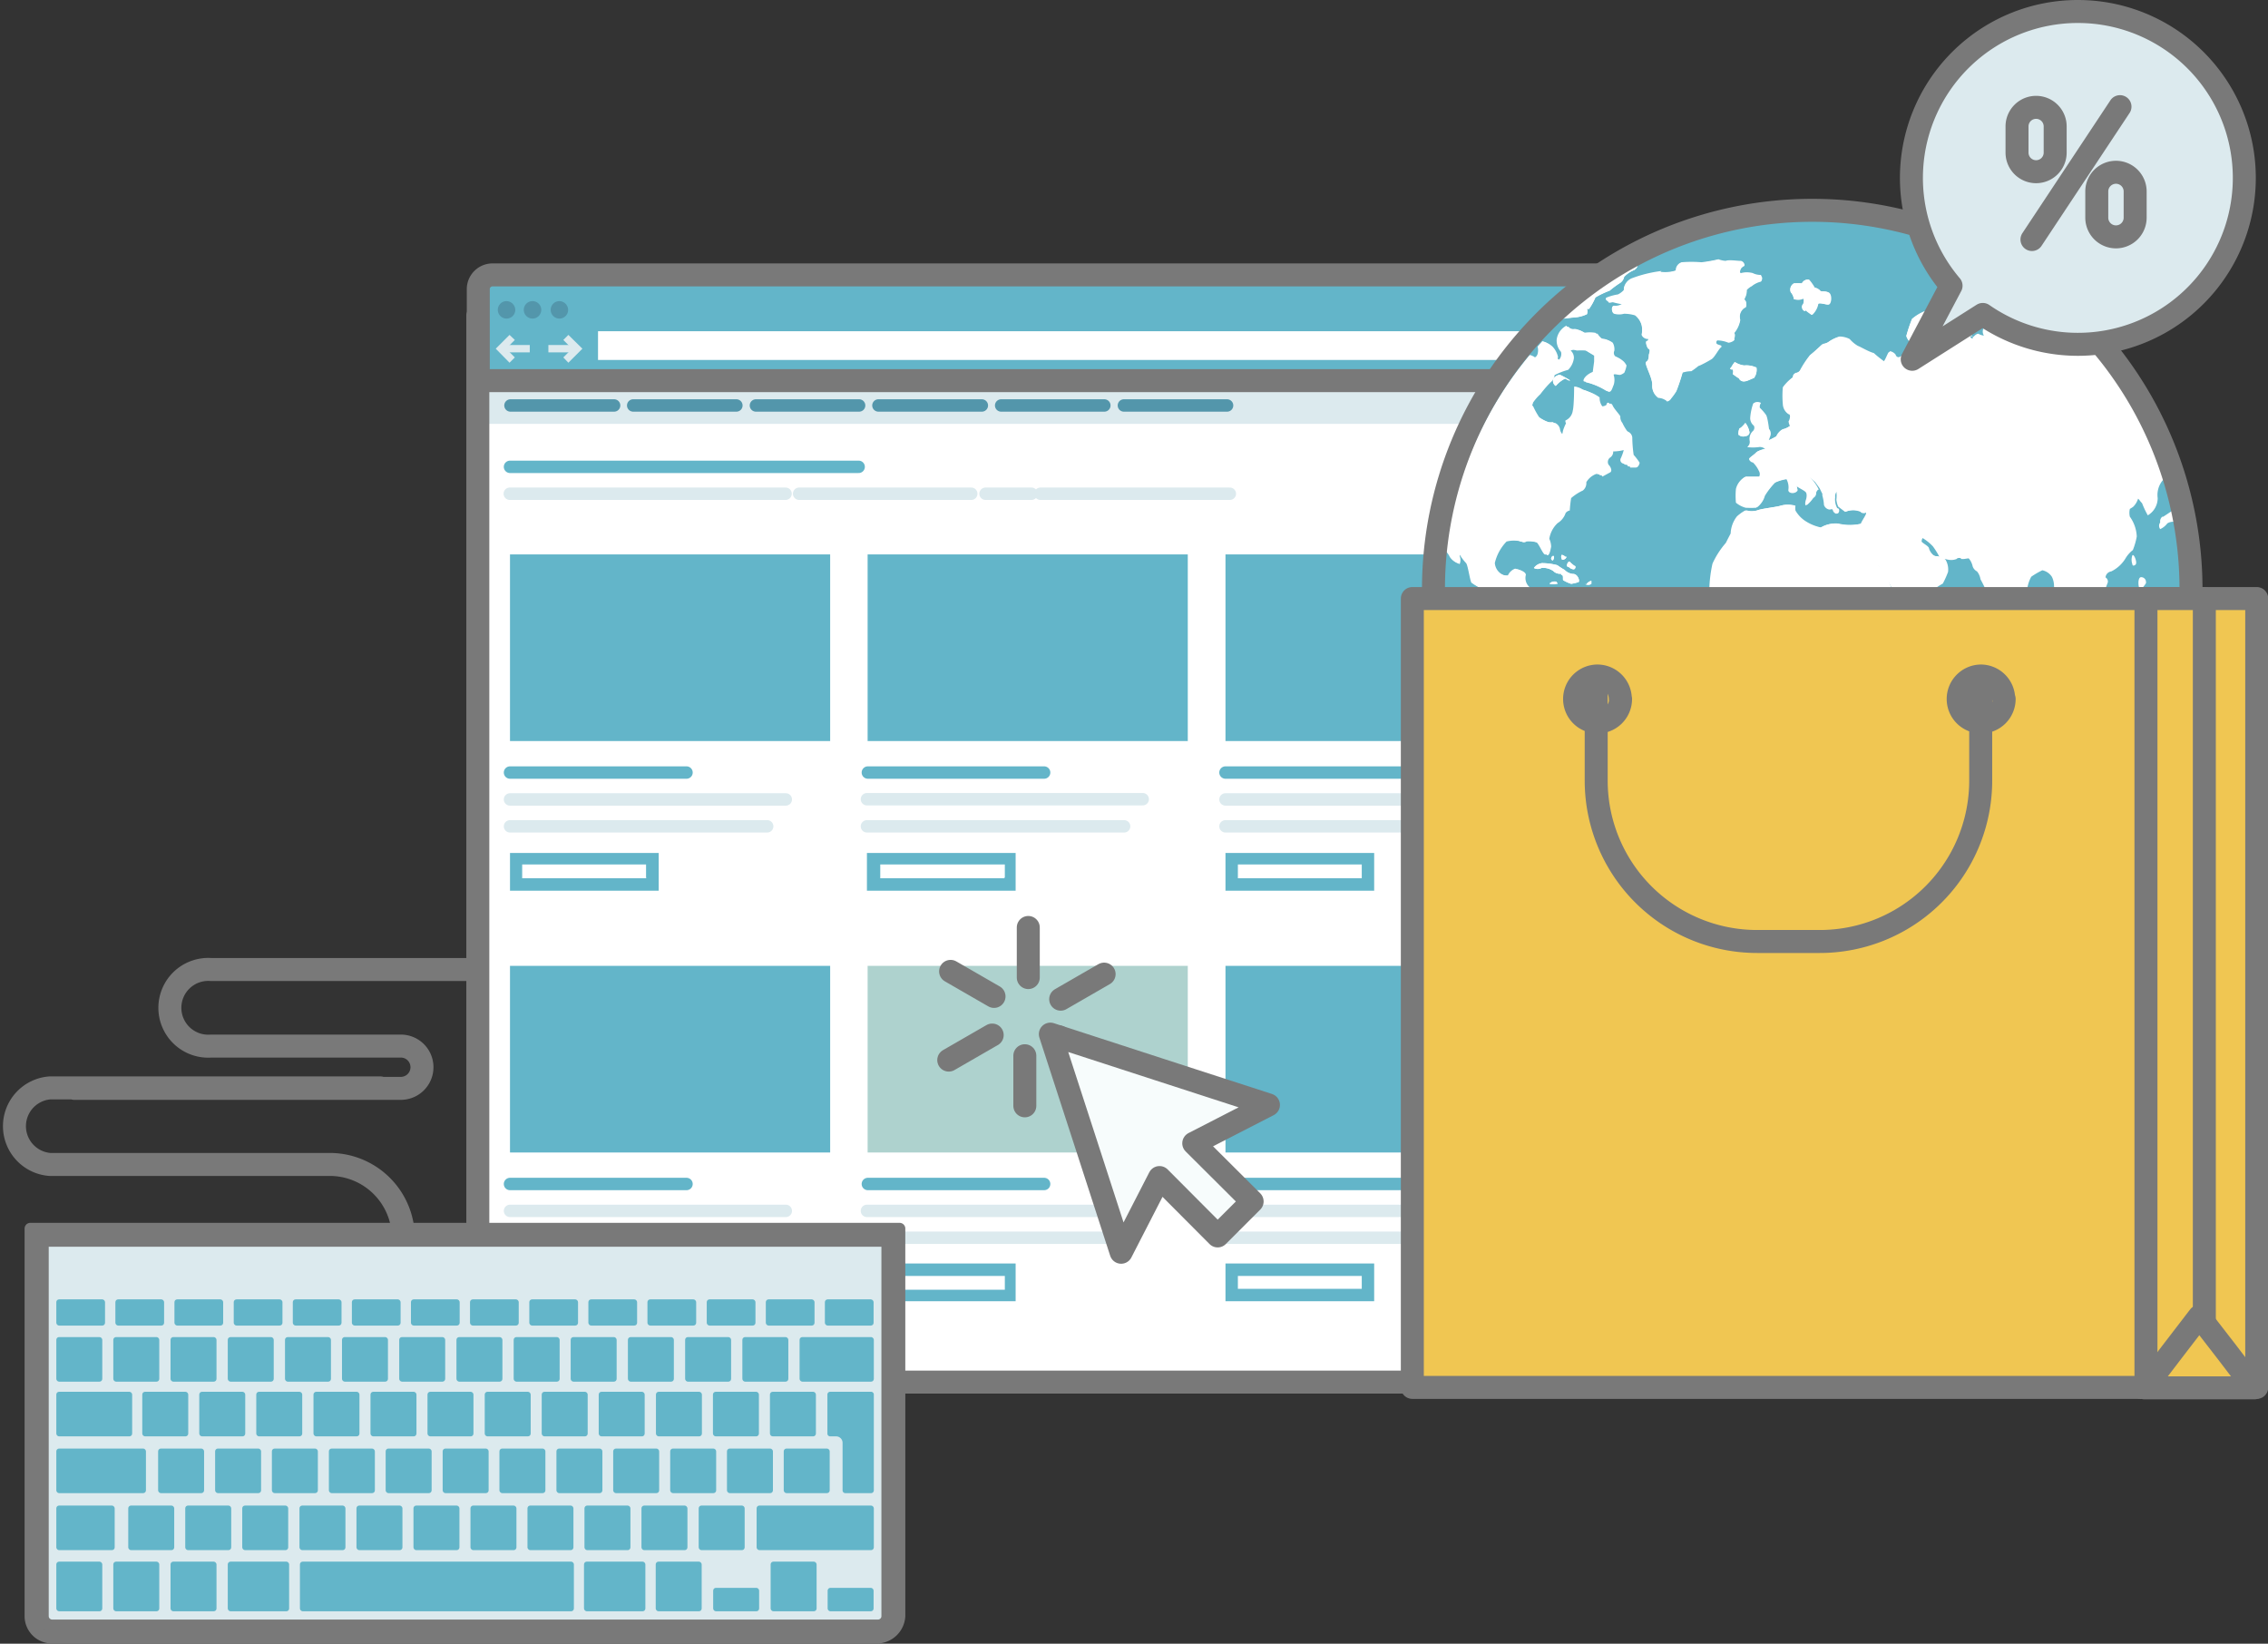 <svg xmlns="http://www.w3.org/2000/svg" xmlns:xlink="http://www.w3.org/1999/xlink" viewBox="0 0 98.68 71.51"><rect x="0" y="0" width="98.68" height="71.51" fill="#333333" stroke="none"/><defs><style>.a,.d,.f,.g,.j,.l{fill:none;}.b{fill:#fff;}.c{fill:#dceaee;}.d,.l{stroke:#797979;}.d,.f,.g,.j,.l{stroke-linecap:round;stroke-linejoin:round;}.e{fill:#63b5c9;}.f{stroke:#63b5c9;}.f,.g,.j{stroke-width:0.54px;}.g{stroke:#dceaee;}.h{fill:#aed2ce;}.i{fill:#5396ab;}.j{stroke:#5396ab;}.k{fill:#797979;}.l{stroke-width:0.5px;}.m{fill:#f7fcfc;}.n{clip-path:url(#a);}.o{fill:#f0c652;}</style><clipPath id="a" transform="translate(-219.28 -400.89)"><path class="a" d="M281.65,426.52A16.48,16.48,0,1,0,298.13,410a16.5,16.5,0,0,0-16.48,16.48"/></clipPath></defs><title>distribution</title><rect class="b" x="20.79" y="13.74" width="63.5" height="46.39"/><rect class="c" x="21.07" y="16.77" width="62.93" height="1.67"/><rect class="d" x="20.79" y="13.74" width="63.5" height="46.39"/><rect class="e" x="22.19" y="42.02" width="13.93" height="8.12"/><line class="f" x1="22.19" y1="51.51" x2="29.87" y2="51.51"/><path class="g" d="M241.47,454.74h11.19m-11.19-1.17h12" transform="translate(-219.28 -400.89)"/><path class="e" d="M247.94,455.86h-6.47v1.64h6.47v-1.64ZM247.4,457H242V456.4h5.39V457Z" transform="translate(-219.28 -400.89)"/><rect class="h" x="37.75" y="42.02" width="13.93" height="8.12"/><line class="f" x1="37.76" y1="51.51" x2="45.43" y2="51.51"/><path class="g" d="M257,454.74h11.19M257,453.57h12" transform="translate(-219.28 -400.89)"/><path class="e" d="M263.51,455.86H257v1.64h6.47v-1.64ZM263,457h-5.39V456.4H263V457Z" transform="translate(-219.28 -400.89)"/><rect class="e" x="53.32" y="42.02" width="13.93" height="8.12"/><line class="f" x1="53.32" y1="51.51" x2="61" y2="51.51"/><path class="g" d="M272.6,454.74h11.19m-11.19-1.17h12" transform="translate(-219.28 -400.89)"/><path class="e" d="M279.07,455.86H272.6v1.64h6.47v-1.64Zm-0.54,1.1h-5.39V456.4h5.39V457Z" transform="translate(-219.28 -400.89)"/><path class="e" d="M302.95,412.85H240.72a0.62,0.62,0,0,0-.63.6v4h63.5v-4a0.62,0.62,0,0,0-.63-0.6" transform="translate(-219.28 -400.89)"/><path class="d" d="M302.95,412.85H240.72a0.62,0.62,0,0,0-.63.6v4h63.5v-4A0.62,0.62,0,0,0,302.95,412.85Z" transform="translate(-219.28 -400.89)"/><path class="i" d="M241.7,414.37a0.38,0.38,0,1,1-.39-0.38,0.39,0.39,0,0,1,.39.38" transform="translate(-219.28 -400.89)"/><path class="i" d="M242.83,414.37a0.38,0.38,0,1,1-.38-0.38,0.38,0.38,0,0,1,.38.38" transform="translate(-219.28 -400.89)"/><path class="i" d="M244,414.37a0.38,0.38,0,1,1-.39-0.38,0.39,0.39,0,0,1,.39.38" transform="translate(-219.28 -400.89)"/><rect class="b" x="26.02" y="14.41" width="49.63" height="1.25"/><polygon class="c" points="21.57 15.17 22.17 15.78 22.4 15.55 22.02 15.17 22.4 14.79 22.17 14.57 21.57 15.17"/><rect class="c" x="21.93" y="15.01" width="1.12" height="0.32"/><polygon class="c" points="24.51 14.79 24.89 15.17 24.51 15.55 24.73 15.78 25.34 15.17 24.73 14.57 24.51 14.79"/><rect class="c" x="23.86" y="15.01" width="1.12" height="0.32"/><path class="j" d="M268.18,418.53h4.49m-9.83,0h4.49m-9.83,0H262m-9.83,0h4.49m-9.83,0h4.49m-9.83,0H246" transform="translate(-219.28 -400.89)"/><line class="f" x1="22.19" y1="20.31" x2="37.36" y2="20.31"/><path class="g" d="M264.55,422.37h8.24m-10.63,0h2m-10.11,0h7.49m-20.08,0h12" transform="translate(-219.28 -400.89)"/><rect class="e" x="22.19" y="24.12" width="13.93" height="8.12"/><line class="f" x1="22.19" y1="33.61" x2="29.87" y2="33.61"/><path class="g" d="M241.47,436.84h11.19m-11.19-1.17h12" transform="translate(-219.28 -400.89)"/><path class="e" d="M247.94,438h-6.47v1.64h6.47V438Zm-0.54,1.1H242V438.5h5.39v0.56Z" transform="translate(-219.28 -400.89)"/><rect class="e" x="37.75" y="24.12" width="13.93" height="8.12"/><line class="f" x1="37.76" y1="33.61" x2="45.43" y2="33.61"/><path class="g" d="M257,436.84h11.19M257,435.66h12" transform="translate(-219.28 -400.89)"/><path class="e" d="M263.51,438H257v1.64h6.47V438Zm-0.54,1.1h-5.39V438.5H263v0.56Z" transform="translate(-219.28 -400.89)"/><rect class="e" x="53.32" y="24.12" width="13.93" height="8.12"/><line class="f" x1="53.32" y1="33.61" x2="61" y2="33.61"/><path class="g" d="M272.6,436.84h11.19m-11.19-1.17h12" transform="translate(-219.28 -400.89)"/><path class="e" d="M279.07,438H272.6v1.64h6.47V438Zm-0.54,1.1h-5.39V438.5h5.39v0.56Z" transform="translate(-219.28 -400.89)"/><rect class="e" x="68.88" y="24.12" width="13.94" height="8.12"/><path class="d" d="M222.52,448.24h14.2a0.92,0.92,0,1,0,0-1.84h-7.18m1.93,0h-3a1.67,1.67,0,1,1,0-3.33h11.18m-3.82,5.15H221.45a1.67,1.67,0,0,0,0,3.33h10m5.38,3.2h0a3.2,3.2,0,0,0-3.2-3.2H222.58" transform="translate(-219.28 -400.89)"/><path class="c" d="M221.55,471.87a0.67,0.67,0,0,1-.67-0.67V454.61h37.28V471.2a0.67,0.67,0,0,1-.67.67H221.55Z" transform="translate(-219.28 -400.89)"/><path class="k" d="M258.42,454.34H220.6V471.2a0.94,0.94,0,0,0,.94.94h35.93a1,1,0,0,0,.95-0.94V454.34Zm-0.54.54V471.2a0.4,0.4,0,0,1-.41.4H221.55a0.4,0.4,0,0,1-.4-0.4V454.88h36.74Z" transform="translate(-219.28 -400.89)"/><path class="l" d="M258.42,454.34H220.6V471.2a0.94,0.94,0,0,0,.94.94h35.93a1,1,0,0,0,.95-0.94V454.34Zm-0.54.54V471.2a0.4,0.4,0,0,1-.41.4H221.55a0.4,0.4,0,0,1-.4-0.4V454.88h36.74Z" transform="translate(-219.28 -400.89)"/><rect class="e" x="2.45" y="56.53" width="2.12" height="1.14" rx="0.12" ry="0.12"/><rect class="e" x="5.02" y="56.53" width="2.12" height="1.14" rx="0.12" ry="0.12"/><rect class="e" x="7.59" y="56.53" width="2.12" height="1.14" rx="0.12" ry="0.12"/><rect class="e" x="10.17" y="56.53" width="2.12" height="1.14" rx="0.12" ry="0.12"/><rect class="e" x="12.74" y="56.53" width="2.12" height="1.14" rx="0.12" ry="0.12"/><rect class="e" x="15.31" y="56.53" width="2.12" height="1.14" rx="0.12" ry="0.12"/><rect class="e" x="17.88" y="56.53" width="2.12" height="1.14" rx="0.12" ry="0.12"/><rect class="e" x="20.45" y="56.53" width="2.12" height="1.14" rx="0.12" ry="0.12"/><rect class="e" x="23.03" y="56.53" width="2.12" height="1.14" rx="0.12" ry="0.12"/><rect class="e" x="25.6" y="56.53" width="2.12" height="1.14" rx="0.12" ry="0.12"/><rect class="e" x="28.17" y="56.53" width="2.12" height="1.14" rx="0.12" ry="0.12"/><rect class="e" x="30.75" y="56.53" width="2.12" height="1.14" rx="0.12" ry="0.12"/><rect class="e" x="33.32" y="56.53" width="2.12" height="1.14" rx="0.12" ry="0.12"/><rect class="e" x="35.89" y="56.53" width="2.12" height="1.14" rx="0.12" ry="0.12"/><rect class="e" x="2.45" y="58.17" width="2" height="1.94" rx="0.12" ry="0.12"/><rect class="e" x="4.93" y="58.17" width="2" height="1.94" rx="0.12" ry="0.12"/><rect class="e" x="7.42" y="58.17" width="2" height="1.94" rx="0.12" ry="0.12"/><rect class="e" x="9.91" y="58.17" width="2" height="1.94" rx="0.12" ry="0.12"/><rect class="e" x="12.4" y="58.17" width="2" height="1.94" rx="0.12" ry="0.12"/><rect class="e" x="14.88" y="58.17" width="2" height="1.94" rx="0.12" ry="0.12"/><rect class="e" x="17.37" y="58.17" width="2" height="1.94" rx="0.12" ry="0.12"/><rect class="e" x="19.86" y="58.17" width="2" height="1.94" rx="0.12" ry="0.12"/><rect class="e" x="22.35" y="58.17" width="2" height="1.94" rx="0.12" ry="0.12"/><rect class="e" x="24.83" y="58.17" width="2" height="1.94" rx="0.12" ry="0.12"/><rect class="e" x="27.32" y="58.17" width="2" height="1.94" rx="0.12" ry="0.12"/><rect class="e" x="29.81" y="58.17" width="2" height="1.94" rx="0.12" ry="0.12"/><rect class="e" x="32.3" y="58.17" width="2" height="1.94" rx="0.12" ry="0.12"/><rect class="e" x="34.79" y="58.17" width="3.23" height="1.94" rx="0.12" ry="0.12"/><rect class="e" x="2.45" y="60.55" width="3.3" height="1.94" rx="0.12" ry="0.12"/><rect class="e" x="6.19" y="60.55" width="2" height="1.94" rx="0.12" ry="0.12"/><rect class="e" x="8.67" y="60.55" width="2" height="1.94" rx="0.12" ry="0.12"/><rect class="e" x="11.15" y="60.55" width="2" height="1.94" rx="0.12" ry="0.12"/><rect class="e" x="13.64" y="60.55" width="2" height="1.94" rx="0.12" ry="0.12"/><rect class="e" x="16.12" y="60.55" width="2" height="1.94" rx="0.12" ry="0.12"/><rect class="e" x="18.6" y="60.55" width="2" height="1.94" rx="0.12" ry="0.12"/><rect class="e" x="21.09" y="60.55" width="2" height="1.94" rx="0.12" ry="0.12"/><rect class="e" x="23.57" y="60.55" width="2" height="1.94" rx="0.12" ry="0.12"/><rect class="e" x="26.05" y="60.55" width="2" height="1.94" rx="0.12" ry="0.12"/><rect class="e" x="31.02" y="60.55" width="2" height="1.94" rx="0.12" ry="0.12"/><rect class="e" x="28.54" y="60.55" width="2" height="1.94" rx="0.12" ry="0.12"/><rect class="e" x="33.5" y="60.55" width="2" height="1.94" rx="0.12" ry="0.12"/><rect class="e" x="2.45" y="63.02" width="3.9" height="1.94" rx="0.12" ry="0.12"/><rect class="e" x="6.88" y="63.02" width="2" height="1.94" rx="0.12" ry="0.12"/><rect class="e" x="9.36" y="63.02" width="2" height="1.94" rx="0.12" ry="0.12"/><rect class="e" x="11.83" y="63.02" width="2" height="1.94" rx="0.12" ry="0.12"/><rect class="e" x="14.31" y="63.02" width="2" height="1.94" rx="0.12" ry="0.12"/><rect class="e" x="16.78" y="63.02" width="2" height="1.94" rx="0.12" ry="0.12"/><rect class="e" x="19.26" y="63.02" width="2" height="1.94" rx="0.12" ry="0.12"/><rect class="e" x="21.73" y="63.02" width="2" height="1.94" rx="0.12" ry="0.12"/><rect class="e" x="24.21" y="63.02" width="2" height="1.94" rx="0.12" ry="0.12"/><rect class="e" x="26.68" y="63.02" width="2" height="1.94" rx="0.12" ry="0.12"/><rect class="e" x="29.16" y="63.02" width="2" height="1.94" rx="0.12" ry="0.12"/><rect class="e" x="31.63" y="63.02" width="2" height="1.94" rx="0.12" ry="0.12"/><rect class="e" x="34.1" y="63.02" width="2" height="1.94" rx="0.12" ry="0.12"/><path class="e" d="M256.06,465.85a0.12,0.12,0,0,1-.12-0.12v-2.07a0.28,0.28,0,0,0-.28-0.28h-0.26a0.12,0.12,0,0,1-.12-0.12v-1.7a0.12,0.12,0,0,1,.12-0.12h1.78a0.12,0.12,0,0,1,.12.12v4.17a0.12,0.12,0,0,1-.12.12h-1.11Z" transform="translate(-219.28 -400.89)"/><rect class="e" x="2.45" y="65.5" width="2.54" height="1.94" rx="0.12" ry="0.12"/><rect class="e" x="5.58" y="65.5" width="2" height="1.94" rx="0.12" ry="0.12"/><rect class="e" x="8.06" y="65.5" width="2" height="1.94" rx="0.12" ry="0.12"/><rect class="e" x="10.54" y="65.5" width="2" height="1.94" rx="0.12" ry="0.12"/><rect class="e" x="13.03" y="65.5" width="2" height="1.94" rx="0.12" ry="0.12"/><rect class="e" x="15.51" y="65.5" width="2" height="1.94" rx="0.12" ry="0.12"/><rect class="e" x="17.99" y="65.5" width="2" height="1.94" rx="0.12" ry="0.12"/><rect class="e" x="20.47" y="65.5" width="2" height="1.94" rx="0.12" ry="0.12"/><rect class="e" x="22.95" y="65.5" width="2" height="1.94" rx="0.12" ry="0.12"/><rect class="e" x="25.43" y="65.5" width="2" height="1.94" rx="0.12" ry="0.12"/><rect class="e" x="27.91" y="65.5" width="2" height="1.94" rx="0.12" ry="0.12"/><rect class="e" x="30.4" y="65.5" width="2" height="1.94" rx="0.12" ry="0.12"/><rect class="e" x="32.92" y="65.5" width="5.1" height="1.94" rx="0.12" ry="0.12"/><rect class="e" x="2.45" y="67.94" width="2" height="2.16" rx="0.12" ry="0.12"/><rect class="e" x="4.93" y="67.94" width="2" height="2.16" rx="0.12" ry="0.12"/><rect class="e" x="7.42" y="67.94" width="2" height="2.16" rx="0.12" ry="0.12"/><rect class="e" x="9.91" y="67.94" width="2.67" height="2.16" rx="0.12" ry="0.12"/><rect class="e" x="25.41" y="67.94" width="2.67" height="2.16" rx="0.12" ry="0.12"/><rect class="e" x="13.05" y="67.94" width="11.92" height="2.16" rx="0.12" ry="0.12"/><rect class="e" x="28.53" y="67.94" width="2" height="2.16" rx="0.12" ry="0.12"/><rect class="e" x="31.03" y="69.08" width="2" height="1.02" rx="0.12" ry="0.12"/><rect class="e" x="33.53" y="67.94" width="2" height="2.16" rx="0.12" ry="0.12"/><rect class="e" x="36.01" y="69.08" width="2" height="1.02" rx="0.12" ry="0.12"/><path class="d" d="M267.32,443.27l-1.89,1.09m1.82,2.77L265.36,446m-1.49,3v-2.18m-3.31.19,1.89-1.09m-1.81-2.77,1.89,1.09m1.49-3v2.18" transform="translate(-219.28 -400.89)"/><polygon class="m" points="55.19 48.07 50.44 46.53 45.7 44.99 47.24 49.73 48.78 54.48 50.45 51.23 52.98 53.77 54.48 52.27 51.94 49.74 55.19 48.07"/><polygon class="d" points="55.19 48.07 50.44 46.53 45.7 44.99 47.24 49.73 48.78 54.48 50.45 51.23 52.98 53.77 54.48 52.27 51.94 49.74 55.19 48.07"/><path class="e" d="M298.13,443a16.48,16.48,0,1,1,16.48-16.48A16.5,16.5,0,0,1,298.13,443" transform="translate(-219.28 -400.89)"/><g class="n"><path class="b" d="M313.86,431.06a0.67,0.67,0,0,0-.5.18,1,1,0,0,1-.4.25,1.28,1.28,0,0,0-.33.44,0.7,0.7,0,0,1-.37.11,0.54,0.54,0,0,0-.27.28c0,0.09,0,.08-0.11,0l-0.12.12-0.14.16a1.26,1.26,0,0,1-.43.59,1.24,1.24,0,0,0-.11.64,0.83,0.83,0,0,0,.15.49l0,0.14,0,0.28a0.5,0.5,0,0,0,.16.45A2.29,2.29,0,0,0,312,435a1.09,1.09,0,0,0,.22-0.09,16.23,16.23,0,0,0,1.68-3.89h-0.09" transform="translate(-219.28 -400.89)"/><path class="b" d="M287,431.48a1.66,1.66,0,0,0,.38.45,3,3,0,0,1,.4.75,1.23,1.23,0,0,1,0,.48,0.8,0.8,0,0,0,.06.25,4.24,4.24,0,0,0-.06.73c0,0.19-.23.79-0.22,1.09a1,1,0,0,0,.19.66c0.06,0,.07.27,0,0.31a0.31,0.31,0,0,0-.15.29,0.94,0.94,0,0,1,0,.34c0,0.1.09,0.71,0.11,0.87a4.42,4.42,0,0,0,.29.66c0,0.13.09,0.37,0.11,0.41l0,0.08a1.35,1.35,0,0,1,.23.11,1.45,1.45,0,0,0,.51,0c0.12,0,0-.13,0-0.18a2.74,2.74,0,0,0-.15-0.36,0.63,0.63,0,0,1,0-.45c0.05-.08.26-0.2,0.28-0.27a0.73,0.73,0,0,0,0-.41c-0.06,0,0-.41,0-0.6a1.69,1.69,0,0,1,.34-0.5,1.32,1.32,0,0,1,.5-0.38,0.93,0.93,0,0,0,.13-0.58c0-.09.14-0.16,0.23-0.16a1.1,1.1,0,0,0,.21-0.06s0.13-.19.19-0.23a4.33,4.33,0,0,1,.26-0.56,0.75,0.75,0,0,0,.18-0.42,1.29,1.29,0,0,1,.2-0.38,2.19,2.19,0,0,1,.48-0.27,3,3,0,0,0,.19-0.82,5.67,5.67,0,0,1,.14-0.56,0.34,0.34,0,0,1,.14-0.15,3.56,3.56,0,0,1,.17-0.35,1.77,1.77,0,0,0,.26-0.38,2.54,2.54,0,0,1,.07-0.32v-0.37a0.51,0.51,0,0,0-.31-0.35,1.23,1.23,0,0,1-.39-0.2,2.25,2.25,0,0,0-.48-0.08c-0.07,0-.33-0.21-0.44-0.24s-0.4-.09-0.45-0.12a1.56,1.56,0,0,0-.35-0.6,2.5,2.5,0,0,1-.68-0.58,2.21,2.21,0,0,0-.63-0.45,0.54,0.54,0,0,0-.37-0.06,2.1,2.1,0,0,1-.29-0.31,0.4,0.4,0,0,0-.37-0.07c0,0.07-.19,0-0.23,0a0.29,0.29,0,0,0-.24,0c-0.06,0-.29.36-0.39,0.44s-0.22-.08-0.29-0.11a0.75,0.75,0,0,0-.39.1,0.63,0.63,0,0,1-.19-0.55,0.6,0.6,0,0,0-.33-0.57,0.53,0.53,0,0,1-.18-0.55c0-.14-0.29-0.23-0.37-0.24a0.56,0.56,0,0,0-.31.29,0.61,0.61,0,0,1-.67-0.57,2,2,0,0,1,.51-0.93,1.29,1.29,0,0,1,.65,0,0.17,0.17,0,0,0,.21,0,1.29,1.29,0,0,1,.51.05c0.11,0,.28.48,0.39,0.54s0.16-.28.18-0.36a0.88,0.88,0,0,0-.08-0.35,1.19,1.19,0,0,1,.36-0.68,0.82,0.82,0,0,0,.35-0.44,0.29,0.29,0,0,1,.18-0.11,5.36,5.36,0,0,1,.06-0.54,2.15,2.15,0,0,1,.51-0.33,0.41,0.41,0,0,0,.15-0.36,0.83,0.83,0,0,1,.43-0.36c0.16,0,.3.09,0.26,0.12l0.35-.19c0.11-.07,0-0.27-0.07-0.33a0.24,0.24,0,0,1,.06-0.31,0.3,0.3,0,0,0,.14-0.27,2,2,0,0,0,.5-0.07c0.14-.11,0,0.26-0.06.4a0.16,0.16,0,0,0,.15.25,0.16,0.16,0,0,1,.15.12s0.16,0,.25,0,0.15-.13.16-0.21a2.51,2.51,0,0,0-.26-0.34,5.79,5.79,0,0,1-.06-0.76,0.31,0.31,0,0,0-.21-0.26,2.07,2.07,0,0,1-.22-0.37,0.41,0.41,0,0,1-.09-0.28c0-.05-0.27-0.33-0.33-0.47s-0.16-.1-0.16,0a0.32,0.32,0,0,1-.27.06,0.61,0.61,0,0,1-.14-0.42,1.58,1.58,0,0,0-.41-0.22,1.93,1.93,0,0,0-.32-0.11,0.37,0.37,0,0,0-.27-0.1s0,0.83-.06,1.05a0.54,0.54,0,0,1-.29.41c-0.07,0,0,.16,0,0.14s-0.13.24-.15,0.4-0.19,0-.22-0.16a0.37,0.37,0,0,0-.22-0.3,0.73,0.73,0,0,1-.2,0,1.76,1.76,0,0,1-.49-0.25,3.27,3.27,0,0,1-.27-0.49c-0.07,0,0-.08,0-0.14a2.07,2.07,0,0,1,.32-0.37,4.7,4.7,0,0,1,.45-0.52,0.46,0.46,0,0,0,.17-0.31,2.86,2.86,0,0,1,.59-0.23,0.87,0.87,0,0,0,.25-0.51,0.42,0.42,0,0,0-.14-0.33,0.33,0.33,0,0,1,.26,0,3.86,3.86,0,0,1,.42,0l0.43,0.26,0,0.26-0.06.45c-0.37.15-.48,0.42-0.35,0.42a3.14,3.14,0,0,1,.9.38c0.17,0.12.22-.18,0.27-0.27a0.72,0.72,0,0,0,0-.44c0-.06.19,0,0.26,0s0.15-.06.2-0.09a1.23,1.23,0,0,0,.1-0.32,0.8,0.8,0,0,0-.11-0.16,1,1,0,0,0-.36-0.22,0.21,0.21,0,0,1-.06-0.26,0.58,0.58,0,0,0-.07-0.35,0.72,0.72,0,0,0-.42-0.14,0.83,0.83,0,0,1-.24-0.25,1.45,1.45,0,0,0-.5,0,0.85,0.85,0,0,0-.4-0.17,0.39,0.39,0,0,1-.37-0.14,0.8,0.8,0,0,0-.42.61,0.73,0.73,0,0,0,.19.53,0.37,0.37,0,0,1-.07.32c-0.06.07-.21-0.07-0.15-0.13a0.93,0.93,0,0,0-.23-0.45,0.86,0.86,0,0,0-.36-0.21l-0.21.24a0.6,0.6,0,0,1,0,.32c-0.05.16-.19,0.19-0.2,0.12a0.17,0.17,0,0,0-.15-0.07,16.21,16.21,0,0,0-3.66,8.51,1,1,0,0,1,.19.27,0.69,0.69,0,0,0,.34.27,0.47,0.47,0,0,0,0-.35c0-.08.06-0.13,0.06-0.07a2.13,2.13,0,0,0,.31.42c0.08,0.1.16,0.72,0.23,0.85a3,3,0,0,0,1,.46,1.24,1.24,0,0,1,.57.38,1.36,1.36,0,0,0,.42.14c0.07,0,.22.24,0.29,0.28a0.35,0.35,0,0,1,.12.2s0.4,0.19.5,0.3a0.22,0.22,0,0,0,.29,0,0.74,0.74,0,0,1,.15.31,0.59,0.59,0,0,1,0,.35,4.75,4.75,0,0,1-.16.52,2.13,2.13,0,0,0-.18.79,0.92,0.92,0,0,0,.3.4,0.09,0.09,0,0,1,0,.17,0.77,0.77,0,0,0,.12.66,0.58,0.58,0,0,1,.26.38" transform="translate(-219.28 -400.89)"/><path class="b" d="M288.9,421.57h0" transform="translate(-219.28 -400.89)"/><path class="b" d="M287.78,414.7a1.49,1.49,0,0,0,.54-0.14,0.32,0.32,0,0,0,0-.23h0.1a2.69,2.69,0,0,0,.27-0.5,3.94,3.94,0,0,1,.63-0.3,4.41,4.41,0,0,1,.43-0.32,0.41,0.41,0,0,0,.2-0.28,1.23,1.23,0,0,1,.42-0.29c0.12-.05.19-0.2,0.14-0.2s-0.71.35-1.33,0.71a16.31,16.31,0,0,0-2,1.61l0.62-.07" transform="translate(-219.28 -400.89)"/><path class="b" d="M299.56,435a6.16,6.16,0,0,0,.68-0.75,1.8,1.8,0,0,0,.23-0.6,0.58,0.58,0,0,1,.27-0.24,10.63,10.63,0,0,1,.46-1.09,3.21,3.21,0,0,0,.38-1.45,4.6,4.6,0,0,1,.16-1.12,1.49,1.49,0,0,1,.35-0.48,10.07,10.07,0,0,0,.66-1,2.11,2.11,0,0,0,.25-0.88,0.36,0.36,0,0,0-.4-0.15,1.07,1.07,0,0,1-.44.11,6,6,0,0,1-.44-0.6,4.58,4.58,0,0,1-.33-0.79,5.54,5.54,0,0,0-.36-0.45,1.31,1.31,0,0,1-.1-0.45c0-.08.13,0.05,0.15,0.17a5.85,5.85,0,0,0,.48.78,9.64,9.64,0,0,1,.46.86,1.09,1.09,0,0,0,.9,0,1.35,1.35,0,0,0,.47-0.31,2.81,2.81,0,0,1,.42-0.28,3.88,3.88,0,0,0,.23-0.51,0.85,0.85,0,0,0-.11-0.53,0.57,0.57,0,0,0-.46-0.15,0.61,0.61,0,0,1-.26-0.34c0-.1-0.29-0.23-0.32-0.3a0.24,0.24,0,0,1,.11-0.21,2.11,2.11,0,0,1,.63.46,3.39,3.39,0,0,1,.31.51,0.66,0.66,0,0,0,.47,0,0.13,0.13,0,0,1,.21,0l0.11,0,0.4-.06a0.77,0.77,0,0,1,.24.42,0.39,0.39,0,0,0,.19.22,0.72,0.72,0,0,1,.15.34,6.38,6.38,0,0,1,.3.62,3.85,3.85,0,0,0,.28.57,1.32,1.32,0,0,1,.09.4,0.29,0.29,0,0,0,.23.19,2,2,0,0,0,.32-0.79,0.6,0.6,0,0,1,.23-0.39,0.2,0.2,0,0,0,.08-0.16s0.23,0,.25-0.1a1.57,1.57,0,0,1,.17-0.49,3.59,3.59,0,0,1,.48-0.28,0.65,0.65,0,0,1,.42.29,0.91,0.91,0,0,1,.09.42,0.36,0.36,0,0,0,.28.27,0.23,0.23,0,0,1,.18.24,3.84,3.84,0,0,0,.23.33,0.73,0.73,0,0,1,0,.36,1.28,1.28,0,0,0,0,.44,4,4,0,0,0,.61.65c0.16,0.13.24-.27,0.15-0.39s-0.36-.41-0.43-0.5a1.06,1.06,0,0,1-.05-0.53c0-.1.24,0.05,0.33,0.12a0.72,0.72,0,0,1,.22.28,0.9,0.9,0,0,0,.59-0.62,3.72,3.72,0,0,1,.23-0.83,0.21,0.21,0,0,0-.1-0.22,0.29,0.29,0,0,1,.25-0.26,1.5,1.5,0,0,0,.64-0.6,1.31,1.31,0,0,1,.3-0.33,3,3,0,0,0,.17-0.59,1.58,1.58,0,0,0-.3-0.86,0.72,0.72,0,0,1,0-.34s0.16-.09.18-0.13a0.87,0.87,0,0,0,.17-0.29c0-.08.1,0.1,0.18,0.17a4,4,0,0,0,.25.53,0.87,0.87,0,0,0,.43-0.75,1,1,0,0,1,.2-0.75,2,2,0,0,0,.37-0.46,16.28,16.28,0,0,0-4-6.32H309.6l-0.14,0a0.4,0.4,0,0,1-.33-0.36,0.18,0.18,0,0,0,0-.11l-0.4-.35h-0.3a1.28,1.28,0,0,1-.5-0.16,0.21,0.21,0,0,0-.25.15,1.9,1.9,0,0,1-.36.22,0.17,0.17,0,0,1-.23,0,2.33,2.33,0,0,0-.48.13,2.4,2.4,0,0,0-.49.17,0.77,0.77,0,0,0-.25.24,0.68,0.68,0,0,1-.27.19,0.31,0.31,0,0,0,0,.34,0.58,0.58,0,0,1-.24-0.08c-0.1,0-.21.12-0.24,0.18s-0.12,0-.12-0.12a0.21,0.21,0,0,0-.28-0.08,0.3,0.3,0,0,1-.27-0.06,1.41,1.41,0,0,0-.49.39,1.35,1.35,0,0,1-.76.16c-0.1,0-.2.24-0.11,0.26s-0.22,0-.39,0a2.73,2.73,0,0,0-.78.3,0.13,0.13,0,0,1-.21-0.08,0.4,0.4,0,0,0-.24-0.15c-0.05,0-.16.37-0.26,0.44a4.63,4.63,0,0,1-.45-0.36c-0.23-.06-0.59-0.29-0.69-0.31a1.41,1.41,0,0,1-.36-0.3,1,1,0,0,0-.44-0.12,1.44,1.44,0,0,0-.48.24,0.84,0.84,0,0,1-.24.08s-0.38.36-.52,0.46a4.26,4.26,0,0,0-.44.67,0.31,0.31,0,0,1-.23.13,0.21,0.21,0,0,0-.08.17,1.88,1.88,0,0,0-.43.43,4.1,4.1,0,0,0,0,.73,0.55,0.55,0,0,0,.25.44c0.11,0,.05.25,0,0.31a0.52,0.52,0,0,0,.06.2,0.93,0.93,0,0,1-.36.17,0.63,0.63,0,0,0-.24.29,3.75,3.75,0,0,1-.37.19l0.07-.19a0.31,0.31,0,0,0-.06-0.3s-0.06-.51-0.13-0.61a2.19,2.19,0,0,0-.27-0.31,0.29,0.29,0,0,1,.05-0.21c0-.05-0.22-0.08-0.29,0a2.4,2.4,0,0,0-.13.63,0.42,0.42,0,0,0,.16.33,0.2,0.2,0,0,1-.06.25,0.47,0.47,0,0,0-.12.42,0.28,0.28,0,0,1-.11.26,1.74,1.74,0,0,0,.5,0,0.36,0.36,0,0,1,.29.09,1.31,1.31,0,0,0-.39.13c-0.05.07-.27,0.22-0.31,0.27s0.07,0.18.16,0.18a1.27,1.27,0,0,1,.26.37,0.26,0.26,0,0,1,0,.27s-0.46,0-.62,0a0.82,0.82,0,0,0-.38.51,3.18,3.18,0,0,0,0,.6,1.13,1.13,0,0,0,.42.22,4,4,0,0,0,.46,0,0.92,0.92,0,0,0,.33-0.49,3.14,3.14,0,0,1,.46-0.59,1.86,1.86,0,0,1,.53-0.16,0.74,0.74,0,0,1,.08.47c0,0.19.4,0.16,0.35,0s0-.25,0-0.19,0.36,0.2.42,0.3,0,0.31,0,.3-0.08.23,0,.26a1.41,1.41,0,0,0,.27-0.31,0.23,0.23,0,0,0,.11-0.23s0.07-.17.12-0.12a2,2,0,0,0-.33-0.49c-0.14-.15,0-0.08.23,0.14l0.19,0.26s0.09,0.19.12,0.24l0,0.08a1.81,1.81,0,0,1,.07.41,0.3,0.3,0,0,0,.24.2,0.14,0.14,0,0,1,.14,0,0.22,0.22,0,0,0,.15.18c0.09,0,.13-0.22,0-0.23a0.79,0.79,0,0,1-.09-0.48,0.29,0.29,0,0,1,.1-0.26,1.51,1.51,0,0,1,0,.36,1,1,0,0,0,.08.3l0.09,0.07,0.21,0.16a0.86,0.86,0,0,1,.68,0c0,0.06.22,0.08,0.23,0s0,0,0,.07-0.19.33-.23,0.45a2.2,2.2,0,0,1-1,0,1.2,1.2,0,0,0-.76.17,2,2,0,0,1-.7-0.29,1.36,1.36,0,0,1-.42-0.45,0.65,0.65,0,0,1,0-.21,1.13,1.13,0,0,0-.64,0c-0.14.05-.86,0.13-1,0.2a0.92,0.92,0,0,1-.51,0,1.84,1.84,0,0,0-.36.26,1.29,1.29,0,0,0-.27.74l-0.13.25-0.08.16a3.71,3.71,0,0,0-.58.9,5.83,5.83,0,0,0-.14,1.28,4.1,4.1,0,0,0,.33,1.08,2.64,2.64,0,0,0,.66.64,2.38,2.38,0,0,0,.78.1,0.48,0.48,0,0,0,.39-0.33l0.23,0h0.11a0.78,0.78,0,0,0,.43.27,0.71,0.71,0,0,0,.37,0,1.38,1.38,0,0,1,.09.75,3.44,3.44,0,0,0,.17,1c0.05,0.18.26,0.68,0.28,0.86a8.19,8.19,0,0,1-.15,1,3.77,3.77,0,0,0,.34,1,3.48,3.48,0,0,1,.14.73c0,0.1.31,0.7,0.38,1a1.06,1.06,0,0,0,1.06.19" transform="translate(-219.28 -400.89)"/><path class="b" d="M313,427.57a1.73,1.73,0,0,0,.33-0.13c0.12,0,.19-0.33.1-0.36a3,3,0,0,1-.27-0.3,0.21,0.21,0,0,0-.19.2,0.86,0.86,0,0,1-.26.21c0,0.08,0,.14,0,0.13a0.81,0.81,0,0,1,.28.24" transform="translate(-219.28 -400.89)"/><path class="b" d="M312.73,429.28a0.31,0.31,0,0,0-.13-0.36,0.7,0.7,0,0,0-.4.66c0.07,0.25.14,0.23,0.17,0.18a0.46,0.46,0,0,1,.29.05c0.06,0,.06,0,0-0.13a0.46,0.46,0,0,1,.06-0.4" transform="translate(-219.28 -400.89)"/><path class="b" d="M312.07,429c0-.11,0-0.46.05-0.53a0.54,0.54,0,0,0-.29-0.3c-0.1,0-.43.68-0.67,0.8a0.67,0.67,0,0,0-.26.66,5.42,5.42,0,0,0,.64.23,0.22,0.22,0,0,0,.23,0c0.05,0,0,0,0-.06a3.37,3.37,0,0,0,.2-0.35c0-.13.06-0.32,0.07-0.43" transform="translate(-219.28 -400.89)"/><path class="b" d="M310.73,430.16a0.36,0.36,0,0,0-.42.11,4.33,4.33,0,0,0,1,.25c0.24,0.06.39,0.09,0.34,0s-0.69-.34-0.87-0.41" transform="translate(-219.28 -400.89)"/><path class="b" d="M312.21,425.43c0.06-.08-0.08-0.46-0.15-0.38a0.56,0.56,0,0,0,0,.39c0,0.08.09,0.07,0.15,0" transform="translate(-219.28 -400.89)"/><path class="b" d="M312.65,426.24a0.21,0.21,0,0,0-.21-0.24c-0.16,0-.13.44-0.06,0.5s0.23-.16.28-0.26" transform="translate(-219.28 -400.89)"/><path class="b" d="M313.47,429.18c0.19,0.13.61,0.07,0.62-.18-0.19-.12-0.64-0.1-0.62.18" transform="translate(-219.28 -400.89)"/><path class="b" d="M313.36,423.37a0.26,0.26,0,0,0-.09.25h0a0.24,0.24,0,0,0,0,.29,0.81,0.81,0,0,0,.31-0.25,0.47,0.47,0,0,1,.27-0.07,0.74,0.74,0,0,0,.33-0.1,0.29,0.29,0,0,0,.09-0.11c0-.18-0.08-0.36-0.12-0.54l-0.21.16c-0.08.07-.43,0.3-0.54,0.37" transform="translate(-219.28 -400.89)"/><path class="b" d="M309.06,428.36h0s0,0,0,0" transform="translate(-219.28 -400.89)"/><path class="b" d="M310.24,429.46a2,2,0,0,0-.5-0.58l-0.08-.13-0.08-.14a1.8,1.8,0,0,0-.33-0.32s-0.09.14-.17,0.08l0.25,0.18a11.23,11.23,0,0,1,.73,1.29c0.1,0.07.25-.22,0.18-0.38" transform="translate(-219.28 -400.89)"/><path class="b" d="M306.87,427.75a0.41,0.41,0,0,0,.34.32,0.69,0.69,0,0,0-.11-0.42c-0.07-.06-0.17,0-0.23.1" transform="translate(-219.28 -400.89)"/><path class="b" d="M302,433.41a0.37,0.37,0,0,0,.34.21,1.42,1.42,0,0,0,.31-0.51,2.51,2.51,0,0,0,.05-0.4,0.37,0.37,0,0,1,.06-0.2,0.69,0.69,0,0,0,.11-0.29,8.7,8.7,0,0,0-.16-0.93c0-.12-0.14.06-0.17,0.18a3.34,3.34,0,0,1-.44.46,1,1,0,0,0-.13.5,0.76,0.76,0,0,1-.06.36,3.55,3.55,0,0,0,.09.62" transform="translate(-219.28 -400.89)"/><path class="b" d="M290,438h0.22c0-.24-0.24-0.2-0.22,0" transform="translate(-219.28 -400.89)"/><path class="b" d="M295.92,412.85a0.77,0.77,0,0,1-.38-0.08,1,1,0,0,0-.51,0c-0.1,0,0-.26.11-0.29s0-.24-0.13-0.24-0.54-.06-0.63,0a1.11,1.11,0,0,1-.33-0.07,6.37,6.37,0,0,1-.74.13,5.23,5.23,0,0,0-.87,0,0.37,0.37,0,0,0-.19.34,1.56,1.56,0,0,1-.68.08,5.52,5.52,0,0,0-1.3.32,0.57,0.57,0,0,0-.34.46c0.08,0-.13.19-0.26,0.23a2.18,2.18,0,0,0-.5.14c-0.07.07,0.08,0.12,0.1,0.17s0.11,0,.19,0a3.84,3.84,0,0,0,.41.09,0.55,0.55,0,0,1-.36.09c-0.14,0-.11.28,0,0.32a0.8,0.8,0,0,0,.43,0,1.66,1.66,0,0,1,.48.07,0.84,0.84,0,0,1,.29.44,1.13,1.13,0,0,1,0,.42,0.3,0.3,0,0,0,.29.17s0,0.12-.07.11,0,0.29.09,0.33,0,0.23,0,.28,0,0.23-.11.29,0.27,0.66.26,1a0.62,0.62,0,0,0,.26.55,0.64,0.64,0,0,1,.36.13c0,0.06.15,0,.2-0.1a2.57,2.57,0,0,0,.23-0.32,8,8,0,0,0,.27-0.81,1.3,1.3,0,0,1,.38-0.06,3.2,3.2,0,0,0,.31-0.23c0.05,0,.46-0.22.58-0.3s0.3-.43.39-0.5,0-.05-0.15-0.12a0.12,0.12,0,0,1,0-.19,1.28,1.28,0,0,1,.48.1c0.11,0,.33-0.11.25-0.17s0-.06,0,0,0.08-.2,0-0.24a1.19,1.19,0,0,0,.27-0.58,0.46,0.46,0,0,1,.2-0.53c0.1,0,.07-0.3,0-0.32s0-.05,0-0.1a0.63,0.63,0,0,0,.08-0.35,0.77,0.77,0,0,1,.22-0.17,1,1,0,0,1,.37-0.19c0.08,0,.13-0.25,0-0.24" transform="translate(-219.28 -400.89)"/><path class="b" d="M298,413.06a0.29,0.29,0,0,0-.32.16,2.23,2.23,0,0,0-.35,0,0.31,0.31,0,0,0-.13.39,0.53,0.53,0,0,1,.13.29,0.52,0.52,0,0,0,.38-0.05c0.08-.06.07,0.22,0,0.29s0,0.23.11,0.24a3.43,3.43,0,0,0,.28.21,0.87,0.87,0,0,0,.26-0.45c0-.12.32,0,0.45,0s0.18-.45,0-0.53-0.32,0-.37-0.09a0.48,0.48,0,0,0-.23-0.12,2.19,2.19,0,0,0-.24-0.34" transform="translate(-219.28 -400.89)"/><path class="b" d="M295,419.51c-0.06,0-.09.2-0.08,0.29a0.31,0.31,0,0,0,.32.06,0.17,0.17,0,0,0,.16-0.16,0.92,0.92,0,0,0-.18-0.41,1.36,1.36,0,0,1-.21.22" transform="translate(-219.28 -400.89)"/><path class="b" d="M295.67,416.87a1,1,0,0,0-.5-0.08,1,1,0,0,1-.41-0.15,1.4,1.4,0,0,0-.17.26c-0.08,0,0,.09.08,0.06a0.25,0.25,0,0,1,0,.2,2.57,2.57,0,0,0,.27.19,0.23,0.23,0,0,0,.25.13c0.11,0,.33-0.13.4-0.14a0.59,0.59,0,0,0,.11-0.47" transform="translate(-219.28 -400.89)"/><path class="b" d="M303.23,414.81a6,6,0,0,0,.69-0.42,0.16,0.16,0,0,0-.09-0.23,0.2,0.2,0,0,0-.13.08s-0.6.16-.78,0.25a2.06,2.06,0,0,0-.46.3,7,7,0,0,0-.24.72,0.65,0.65,0,0,0,.3.37,0.39,0.39,0,0,0,.29,0,1.51,1.51,0,0,0-.11-0.56,1.32,1.32,0,0,1,.52-0.52" transform="translate(-219.28 -400.89)"/><path class="b" d="M306.35,413.37a1.33,1.33,0,0,0,.69.1c0.16,0,0-.27-0.26-0.26a0.51,0.51,0,0,0-.43.16" transform="translate(-219.28 -400.89)"/><path class="b" d="M286.87,417.36a0.26,0.26,0,0,0,.1.32,1.3,1.3,0,0,1,.41-0.32c0.13,0.08.22,0.11,0.2,0.07a3.83,3.83,0,0,0-.44-0.24,0.52,0.52,0,0,0-.27.16" transform="translate(-219.28 -400.89)"/><path class="b" d="M288.25,426.29a0.24,0.24,0,0,0,.27,0c0-.07,0-0.13,0-0.13a0.37,0.37,0,0,0-.23.17" transform="translate(-219.28 -400.89)"/><path class="b" d="M287.21,425.9c0.11,0,.06.16,0.08,0.23a1.67,1.67,0,0,0,.35.16,1.8,1.8,0,0,0,.3-0.07c0.11,0,0-.37-0.22-0.36a0.59,0.59,0,0,1-.37-0.18,2.89,2.89,0,0,1-.31-0.2,2.58,2.58,0,0,0-.67-0.09,0.51,0.51,0,0,0-.35.21,0.34,0.34,0,0,0,.33,0,0.76,0.76,0,0,1,.51.13,0.41,0.41,0,0,0,.34.12" transform="translate(-219.28 -400.89)"/><path class="b" d="M286.71,426.29a0.64,0.64,0,0,0,.29,0c0.06,0,.06,0,0-0.09a0.3,0.3,0,0,0-.29.07" transform="translate(-219.28 -400.89)"/><path class="b" d="M286.88,425.07c-0.06,0-.11.07-0.11,0.12a0.08,0.08,0,0,0,.08.08s0.1-.18,0-0.2" transform="translate(-219.28 -400.89)"/><path class="b" d="M287.38,425.11a0.24,0.24,0,0,0-.15-0.08,0.17,0.17,0,0,0,0,.17c0,0.1.22,0,.2-0.09" transform="translate(-219.28 -400.89)"/><path class="b" d="M287.74,425.66c0.1,0,.11-0.16.05-0.15a1.41,1.41,0,0,1-.22-0.19c-0.06,0-.11.1-0.11,0.16a0.07,0.07,0,0,0,.08.08,0.34,0.34,0,0,0,.21.1" transform="translate(-219.28 -400.89)"/><path class="b" d="M314.18,429.37a0.48,0.48,0,0,1-.32,0s-0.08.1-.13,0.12,0,0.15.05,0.11a1.09,1.09,0,0,1,.46.21c0-.18.07-0.36,0.1-0.55l-0.17.1" transform="translate(-219.28 -400.89)"/><path class="b" d="M288.32,414.37s-0.08,0-.05.06,0.08,0,.05-0.06" transform="translate(-219.28 -400.89)"/><path class="b" d="M288.31,414.37s-0.07,0,0,.07h0s0.07,0,0-.07h0" transform="translate(-219.28 -400.89)"/><path class="b" d="M290.13,419.74s-0.08,0-.06.06,0.09,0,.06-0.06" transform="translate(-219.28 -400.89)"/><path class="b" d="M290.12,419.74s-0.07,0,0,.07h0s0.07,0,0-.07h0" transform="translate(-219.28 -400.89)"/><path class="b" d="M292.24,431.24a1.78,1.78,0,0,0,.26-0.38,2.37,2.37,0,0,1,.07-0.32v-0.37a0.51,0.51,0,0,0-.31-0.35,1.23,1.23,0,0,1-.39-0.2,2.24,2.24,0,0,0-.48-0.08c-0.07,0-.33-0.21-0.44-0.24s-0.4-.09-0.45-0.12a1.56,1.56,0,0,0-.35-0.6,2.54,2.54,0,0,1-.68-0.59,2.21,2.21,0,0,0-.63-0.45,0.55,0.55,0,0,0-.37-0.06,2.23,2.23,0,0,1-.29-0.31,0.4,0.4,0,0,0-.37-0.07c0,0.07-.19,0-0.23,0a0.29,0.29,0,0,0-.24,0c-0.06,0-.29.36-0.39,0.44s-0.22-.08-0.29-0.11a0.75,0.75,0,0,0-.39.1,0.62,0.62,0,0,1-.19-0.55,0.61,0.61,0,0,0-.33-0.57,0.53,0.53,0,0,1-.18-0.54c0-.14-0.29-0.23-0.37-0.24a0.56,0.56,0,0,0-.31.29,0.6,0.6,0,0,1-.67-0.57,2,2,0,0,1,.51-0.93,1.29,1.29,0,0,1,.65,0,0.17,0.17,0,0,0,.21,0,1.3,1.3,0,0,1,.51.05c0.11,0,.28.48,0.39,0.54s0.16-.28.18-0.36a0.85,0.85,0,0,0-.09-0.35,1.19,1.19,0,0,1,.37-0.68,0.81,0.81,0,0,0,.35-0.44,0.29,0.29,0,0,1,.18-0.12,5.28,5.28,0,0,1,.06-0.54,2.15,2.15,0,0,1,.51-0.33,0.41,0.41,0,0,0,.15-0.36,0.83,0.83,0,0,1,.43-0.36c0.16,0,.3.09,0.26,0.11l0.35-.19c0.11-.07,0-0.27-0.07-0.33a0.24,0.24,0,0,1,.06-0.31,0.3,0.3,0,0,0,.14-0.27,2,2,0,0,0,.5-0.07c0.14-.1,0,0.26-0.06.4a0.16,0.16,0,0,0,.15.25,0.16,0.16,0,0,1,.15.12s0.16,0,.25,0,0.15-.13.16-0.21a2.53,2.53,0,0,0-.26-0.34,5.81,5.81,0,0,1-.06-0.76,0.31,0.31,0,0,0-.21-0.26,2,2,0,0,1-.23-0.36,0.41,0.41,0,0,1-.09-0.28c0-.05-0.27-0.33-0.33-0.47s-0.16-.1-0.16,0a0.32,0.32,0,0,1-.27.06,0.62,0.62,0,0,1-.14-0.42,1.58,1.58,0,0,0-.41-0.22,1.84,1.84,0,0,0-.32-0.11,0.36,0.36,0,0,0-.27-0.1s0,0.83-.06,1.05a0.54,0.54,0,0,1-.29.41c-0.07,0,0,.16,0,0.14s-0.13.24-.15,0.4-0.19,0-.22-0.16a0.37,0.37,0,0,0-.22-0.3,0.74,0.74,0,0,1-.19,0,1.76,1.76,0,0,1-.49-0.25,3.38,3.38,0,0,1-.27-0.49c-0.07,0,0-.08,0-0.14a2.06,2.06,0,0,1,.32-0.37,4.5,4.5,0,0,1,.45-0.52,0.46,0.46,0,0,0,.17-0.31,2.71,2.71,0,0,1,.59-0.23,0.87,0.87,0,0,0,.26-0.51,0.42,0.42,0,0,0-.14-0.33,0.34,0.34,0,0,1,.26,0c0.08,0,.33-0.07.42,0l0.43,0.26,0,0.26-0.06.45c-0.37.15-.48,0.43-0.35,0.42a3.15,3.15,0,0,1,.9.38c0.17,0.12.22-.18,0.27-0.27a0.73,0.73,0,0,0,0-.44c0-.06.19,0,0.26,0s0.14-.06.2-0.09a1.28,1.28,0,0,0,.11-0.32,0.84,0.84,0,0,0-.12-0.16,1,1,0,0,0-.36-0.22,0.21,0.21,0,0,1-.06-0.26,0.58,0.58,0,0,0-.07-0.35,0.72,0.72,0,0,0-.42-0.14,0.83,0.83,0,0,1-.24-0.25,1.45,1.45,0,0,0-.5,0,0.84,0.84,0,0,0-.4-0.17,0.39,0.39,0,0,1-.37-0.14,0.8,0.8,0,0,0-.42.61,0.74,0.74,0,0,0,.19.53,0.37,0.37,0,0,1-.07.32c-0.06.07-.21-0.07-0.15-0.13a0.93,0.93,0,0,0-.23-0.45,0.88,0.88,0,0,0-.36-0.21l-0.21.24a0.6,0.6,0,0,1,0,.32c-0.05.16-.19,0.19-0.2,0.12a0.17,0.17,0,0,0-.15-0.07,16.21,16.21,0,0,0-3.66,8.51,1,1,0,0,1,.19.27,0.7,0.7,0,0,0,.34.27,0.47,0.47,0,0,0,0-.35c0-.08.06-0.13,0.06-0.07a2.23,2.23,0,0,0,.31.42c0.08,0.1.16,0.72,0.23,0.85a3,3,0,0,0,1,.46,1.22,1.22,0,0,1,.57.38,1.38,1.38,0,0,0,.42.14c0.07,0,.22.24,0.29,0.28a0.35,0.35,0,0,1,.12.2s0.41,0.19.5,0.29a0.22,0.22,0,0,0,.29,0,0.75,0.75,0,0,1,.15.3,0.59,0.59,0,0,1,0,.35,4.82,4.82,0,0,1-.16.52,2.14,2.14,0,0,0-.18.79,0.93,0.93,0,0,0,.3.4,0.09,0.09,0,0,1,0,.17,0.77,0.77,0,0,0,.12.66,0.58,0.58,0,0,1,.26.38,1.67,1.67,0,0,0,.38.45,2.9,2.9,0,0,1,.4.75,1.21,1.21,0,0,1,0,.48,0.84,0.84,0,0,0,.06.25,4.14,4.14,0,0,0-.05.73c0,0.19-.23.79-0.22,1.09a1,1,0,0,0,.2.66c0.05,0,.07.27,0,0.31a0.31,0.31,0,0,0-.15.29,1,1,0,0,1,0,.34c0,0.1.09,0.71,0.11,0.87a4.55,4.55,0,0,0,.29.66c0,0.13.09,0.37,0.11,0.41l0,0.08a1.39,1.39,0,0,1,.23.11,1.47,1.47,0,0,0,.51,0c0.11,0,0-.13,0-0.18a2.73,2.73,0,0,0-.16-0.36,0.63,0.63,0,0,1,0-.45c0.05-.08.26-0.2,0.28-0.27a0.74,0.74,0,0,0,0-.41,5.91,5.91,0,0,1,0-.6,1.69,1.69,0,0,1,.34-0.5,1.33,1.33,0,0,1,.5-0.37,0.93,0.93,0,0,0,.13-0.58c0-.09.14-0.16,0.23-0.16a1.11,1.11,0,0,0,.21-0.06s0.13-.19.19-0.23a4.25,4.25,0,0,1,.26-0.56,0.75,0.75,0,0,0,.18-0.42,1.29,1.29,0,0,1,.2-0.38,2.2,2.2,0,0,1,.48-0.27,3,3,0,0,0,.19-0.82,5.6,5.6,0,0,1,.14-0.56,0.33,0.33,0,0,1,.14-0.15,3.45,3.45,0,0,1,.17-0.35" transform="translate(-219.28 -400.89)"/><path class="b" d="M288.68,413.84a3.82,3.82,0,0,1,.63-0.3,4.18,4.18,0,0,1,.43-0.32,0.41,0.41,0,0,0,.2-0.28,1.21,1.21,0,0,1,.42-0.29c0.12-.05.19-0.2,0.14-0.2s-0.71.35-1.33,0.71a16.3,16.3,0,0,0-2,1.61l0.62-.07a1.51,1.51,0,0,0,.54-0.14,0.33,0.33,0,0,0,0-.23h0.09a2.62,2.62,0,0,0,.28-0.5" transform="translate(-219.28 -400.89)"/><path class="b" d="M305.18,415.55v0c0,0.06-.12,0-0.12-0.12a0.21,0.21,0,0,0-.28-0.08,0.3,0.3,0,0,1-.27-0.06,1.42,1.42,0,0,0-.49.39,1.35,1.35,0,0,1-.76.16c-0.1,0-.2.24-0.12,0.26s-0.22,0-.39,0a2.75,2.75,0,0,0-.78.3,0.13,0.13,0,0,1-.21-0.08,0.4,0.4,0,0,0-.24-0.15c-0.05,0-.16.37-0.26,0.44a4.74,4.74,0,0,1-.45-0.36c-0.23-.06-0.59-0.28-0.69-0.31a1.41,1.41,0,0,1-.36-0.3,1,1,0,0,0-.44-0.11,1.44,1.44,0,0,0-.48.24,0.85,0.85,0,0,1-.24.08s-0.38.36-.52,0.46a4.36,4.36,0,0,0-.44.67,0.31,0.31,0,0,1-.23.13,0.21,0.21,0,0,0-.08.17,1.9,1.9,0,0,0-.43.43,4.2,4.2,0,0,0,0,.73,0.55,0.55,0,0,0,.25.44c0.11,0,.05.25,0,0.31a0.54,0.54,0,0,0,.06.2,0.94,0.94,0,0,1-.36.17,0.63,0.63,0,0,0-.24.29,3.83,3.83,0,0,1-.37.19l0.07-.19a0.31,0.31,0,0,0-.06-0.3s-0.06-.51-0.13-0.61a2.26,2.26,0,0,0-.27-0.31,0.28,0.28,0,0,1,.05-0.21,0.28,0.28,0,0,0-.29,0,2.37,2.37,0,0,0-.13.63,0.42,0.42,0,0,0,.16.33,0.2,0.2,0,0,1-.06.25,0.47,0.47,0,0,0-.12.42,0.28,0.28,0,0,1-.11.26,1.76,1.76,0,0,0,.5,0,0.36,0.36,0,0,1,.29.09,1.29,1.29,0,0,0-.39.13c-0.05.07-.27,0.22-0.31,0.27s0.07,0.18.16,0.18a1.28,1.28,0,0,1,.26.37,0.27,0.27,0,0,1,0,.27s-0.46,0-.62,0a0.82,0.82,0,0,0-.38.51,3.17,3.17,0,0,0,0,.6,1.1,1.1,0,0,0,.42.22,3.78,3.78,0,0,0,.46,0,0.92,0.92,0,0,0,.33-0.49,3.23,3.23,0,0,1,.46-0.59,1.9,1.9,0,0,1,.53-0.16,0.74,0.74,0,0,1,.08.47c0,0.19.4,0.16,0.35,0s0-.25,0-0.19,0.36,0.2.42,0.3,0,0.31,0,.3-0.08.23,0,.26a1.42,1.42,0,0,0,.27-0.3,0.23,0.23,0,0,0,.12-0.23s0.07-.17.12-0.12a1.93,1.93,0,0,0-.33-0.49c-0.14-.15,0-0.08.23,0.15l0.19,0.26s0.09,0.19.12,0.24l0,0.08a1.81,1.81,0,0,1,.07.41,0.3,0.3,0,0,0,.23.2,0.14,0.14,0,0,1,.14,0,0.22,0.22,0,0,0,.15.18c0.09,0,.13-0.23,0-0.23a0.77,0.77,0,0,1-.09-0.48,0.29,0.29,0,0,1,.09-0.26,1.46,1.46,0,0,1,0,.36,1,1,0,0,0,.08.3l0.09,0.07,0.2,0.16a0.85,0.85,0,0,1,.68,0c0,0.06.22,0.08,0.23,0s0,0,0,.07-0.19.33-.22,0.45a2.21,2.21,0,0,1-1,0,1.2,1.2,0,0,0-.76.17,2,2,0,0,1-.7-0.29,1.35,1.35,0,0,1-.42-0.45,0.65,0.65,0,0,1,0-.21,1.13,1.13,0,0,0-.64,0c-0.14.05-.85,0.13-1,0.2a0.9,0.9,0,0,1-.5,0,1.91,1.91,0,0,0-.37.26,1.3,1.3,0,0,0-.27.74l-0.13.25-0.08.16a3.69,3.69,0,0,0-.58.9,5.81,5.81,0,0,0-.14,1.28,4.1,4.1,0,0,0,.33,1.08,2.66,2.66,0,0,0,.66.64,2.38,2.38,0,0,0,.78.1,0.48,0.48,0,0,0,.39-0.33l0.23,0h0.11a0.78,0.78,0,0,0,.43.27,0.71,0.71,0,0,0,.37,0,1.38,1.38,0,0,1,.09.75,3.41,3.41,0,0,0,.17,1c0.05,0.18.26,0.68,0.28,0.86a8.21,8.21,0,0,1-.14,1,3.78,3.78,0,0,0,.34,1,3.49,3.49,0,0,1,.13.73c0,0.1.31,0.7,0.38,1a1.06,1.06,0,0,0,1.06.19,5.94,5.94,0,0,0,.68-0.76,1.82,1.82,0,0,0,.23-0.6,0.58,0.58,0,0,1,.27-0.24,10.63,10.63,0,0,1,.46-1.09,3.2,3.2,0,0,0,.38-1.45,4.65,4.65,0,0,1,.16-1.12,1.48,1.48,0,0,1,.35-0.48,10.17,10.17,0,0,0,.66-1,2.11,2.11,0,0,0,.25-0.88,0.36,0.36,0,0,0-.39-0.15,1.07,1.07,0,0,1-.45.11,6,6,0,0,1-.44-0.61,4.58,4.58,0,0,1-.33-0.79,5.6,5.6,0,0,0-.36-0.45,1.31,1.31,0,0,1-.09-0.45c0-.08.13,0.06,0.15,0.18a5.92,5.92,0,0,0,.48.78c0.11,0.17.39,0.69,0.46,0.86a1.09,1.09,0,0,0,.9,0,1.34,1.34,0,0,0,.47-0.31,2.81,2.81,0,0,1,.42-0.28,4.07,4.07,0,0,0,.23-0.51,0.85,0.85,0,0,0-.11-0.53,0.57,0.57,0,0,0-.46-0.15,0.62,0.62,0,0,1-.26-0.34c0-.1-0.29-0.23-0.32-0.3a0.24,0.24,0,0,1,.11-0.21,2.12,2.12,0,0,1,.63.46,3.34,3.34,0,0,1,.31.51,0.66,0.66,0,0,0,.47,0,0.13,0.13,0,0,1,.2,0l0.11,0,0.4-.06a0.79,0.79,0,0,1,.24.42,0.39,0.39,0,0,0,.19.22,0.71,0.71,0,0,1,.15.34,6.41,6.41,0,0,1,.3.62,3.92,3.92,0,0,0,.28.57,1.31,1.31,0,0,1,.09.4,0.29,0.29,0,0,0,.23.19,2,2,0,0,0,.32-0.78,0.6,0.6,0,0,1,.23-0.39,0.2,0.2,0,0,0,.08-0.16s0.23,0,.25-0.1a1.56,1.56,0,0,1,.17-0.49,3.54,3.54,0,0,1,.48-0.28,0.19,0.19,0,0,1,.13,0c0-.22,0-0.45,0-0.67a16.18,16.18,0,0,0-3.08-9.51" transform="translate(-219.28 -400.89)"/><path class="b" d="M307.22,428.06a0.69,0.69,0,0,0-.12-0.42c-0.06-.06-0.17,0-0.23.1a0.41,0.41,0,0,0,.34.32" transform="translate(-219.28 -400.89)"/><path class="b" d="M302,433.41a0.37,0.37,0,0,0,.34.21,1.42,1.42,0,0,0,.31-0.51,2.51,2.51,0,0,0,.05-0.4,0.37,0.37,0,0,1,.06-0.2,0.69,0.69,0,0,0,.11-0.29,8.7,8.7,0,0,0-.16-0.93c0-.12-0.14.06-0.17,0.18a3.34,3.34,0,0,1-.44.46,1,1,0,0,0-.13.5,0.76,0.76,0,0,1-.06.36,3.55,3.55,0,0,0,.09.62" transform="translate(-219.28 -400.89)"/><path class="b" d="M290,438h0.22c0-.24-0.24-0.2-0.22,0" transform="translate(-219.28 -400.89)"/><path class="b" d="M291.57,412.68a5.53,5.53,0,0,0-1.3.32,0.57,0.57,0,0,0-.34.46c0.08,0-.13.19-0.26,0.24a2.21,2.21,0,0,0-.5.14c-0.07.07,0.08,0.12,0.1,0.17s0.11,0,.19,0a3.6,3.6,0,0,0,.41.09,0.54,0.54,0,0,1-.36.09c-0.14,0-.11.28,0,0.32a0.8,0.8,0,0,0,.43,0,1.63,1.63,0,0,1,.48.07,0.84,0.84,0,0,1,.29.44,1.13,1.13,0,0,1,0,.42,0.3,0.3,0,0,0,.29.17s0,0.12-.07.11,0,0.29.09,0.33,0,0.23,0,.28,0,0.23-.11.29,0.27,0.66.26,1a0.62,0.62,0,0,0,.26.55,0.64,0.64,0,0,1,.36.13c0,0.06.15,0,.2-0.1a2.64,2.64,0,0,0,.23-0.32,8,8,0,0,0,.27-0.81,1.29,1.29,0,0,1,.38-0.06,3,3,0,0,0,.3-0.23c0.05,0,.46-0.22.58-0.3s0.3-.43.39-0.5,0-.05-0.15-0.12a0.12,0.12,0,0,1,0-.19,1.28,1.28,0,0,1,.48.1c0.11,0,.33-0.11.25-0.17s0-.06,0,0,0.08-.2,0-0.24a1.2,1.2,0,0,0,.27-0.58,0.46,0.46,0,0,1,.2-0.53c0.1,0,.07-0.29,0-0.32s0-.05,0-0.1a0.62,0.62,0,0,0,.08-0.35,0.77,0.77,0,0,1,.22-0.16,1,1,0,0,1,.37-0.2c0.08,0,.13-0.25,0-0.24a0.76,0.76,0,0,1-.38-0.08,1,1,0,0,0-.51,0c-0.1,0,0-.26.11-0.29s0-.24-0.13-0.24-0.54-.06-0.63,0a1.08,1.08,0,0,1-.33-0.07,6.48,6.48,0,0,1-.74.13,5.45,5.45,0,0,0-.87,0,0.37,0.37,0,0,0-.19.34,1.57,1.57,0,0,1-.68.08" transform="translate(-219.28 -400.89)"/><path class="b" d="M297.85,414.38a3.2,3.2,0,0,0,.28.21,0.86,0.86,0,0,0,.26-0.45c0-.12.32,0,0.45,0s0.18-.45,0-0.53-0.32,0-.37-0.09a0.48,0.48,0,0,0-.23-0.12,2.13,2.13,0,0,0-.24-0.34,0.29,0.29,0,0,0-.32.16,2.41,2.41,0,0,0-.35,0,0.31,0.31,0,0,0-.13.39,0.52,0.52,0,0,1,.13.29,0.51,0.51,0,0,0,.38,0c0.08-.06.07,0.22,0,0.29s0,0.23.11,0.24" transform="translate(-219.28 -400.89)"/><path class="b" d="M295,419.51c-0.06,0-.09.2-0.08,0.29a0.31,0.31,0,0,0,.32.06,0.17,0.17,0,0,0,.16-0.16,0.92,0.92,0,0,0-.18-0.41,1.36,1.36,0,0,1-.21.22" transform="translate(-219.28 -400.89)"/><path class="b" d="M295.67,416.87a1,1,0,0,0-.5-0.08,1,1,0,0,1-.41-0.15,1.4,1.4,0,0,0-.17.26c-0.08,0,0,.09.08,0.06a0.25,0.25,0,0,1,0,.2,2.57,2.57,0,0,0,.27.19,0.23,0.23,0,0,0,.25.13c0.11,0,.33-0.13.4-0.14a0.59,0.59,0,0,0,.11-0.47" transform="translate(-219.28 -400.89)"/><path class="b" d="M302.47,414.78a6.78,6.78,0,0,0-.24.72,0.65,0.65,0,0,0,.3.37,0.39,0.39,0,0,0,.29,0,1.49,1.49,0,0,0-.11-0.56,1.33,1.33,0,0,1,.52-0.52,6.07,6.07,0,0,0,.69-0.42,0.16,0.16,0,0,0-.09-0.23,0.2,0.2,0,0,0-.13.08s-0.6.16-.78,0.25a2,2,0,0,0-.46.3" transform="translate(-219.28 -400.89)"/><path class="b" d="M286.87,417.36a0.26,0.26,0,0,0,.1.32,1.3,1.3,0,0,1,.41-0.32c0.13,0.08.22,0.11,0.2,0.07a3.83,3.83,0,0,0-.44-0.24,0.52,0.52,0,0,0-.27.16" transform="translate(-219.28 -400.89)"/><path class="b" d="M288.25,426.29a0.24,0.24,0,0,0,.27,0c0-.07,0-0.13,0-0.13a0.37,0.37,0,0,0-.23.17" transform="translate(-219.28 -400.89)"/><path class="b" d="M287.21,425.9c0.11,0,.06.16,0.08,0.23a1.67,1.67,0,0,0,.35.16,1.8,1.8,0,0,0,.3-0.07c0.11,0,0-.37-0.22-0.36a0.59,0.59,0,0,1-.37-0.18,2.89,2.89,0,0,1-.31-0.2,2.58,2.58,0,0,0-.67-0.09,0.51,0.51,0,0,0-.35.21,0.34,0.34,0,0,0,.33,0,0.76,0.76,0,0,1,.51.13,0.41,0.41,0,0,0,.34.12" transform="translate(-219.28 -400.89)"/><path class="b" d="M286.71,426.29a0.64,0.64,0,0,0,.29,0c0.06,0,.06,0,0-0.09a0.3,0.3,0,0,0-.29.07" transform="translate(-219.28 -400.89)"/><path class="b" d="M286.88,425.07c-0.06,0-.11.07-0.11,0.12a0.08,0.08,0,0,0,.08.08s0.1-.18,0-0.2" transform="translate(-219.28 -400.89)"/><path class="b" d="M287.38,425.11a0.24,0.24,0,0,0-.15-0.08,0.17,0.17,0,0,0,0,.17c0,0.1.22,0,.2-0.09" transform="translate(-219.28 -400.89)"/><path class="b" d="M287.74,425.66c0.1,0,.11-0.16.05-0.15a1.41,1.41,0,0,1-.22-0.19c-0.06,0-.11.1-0.11,0.16a0.07,0.07,0,0,0,.08.08,0.34,0.34,0,0,0,.21.1" transform="translate(-219.28 -400.89)"/></g><path class="d" d="M298.13,443a16.48,16.48,0,1,1,16.48-16.48A16.5,16.5,0,0,1,298.13,443Z" transform="translate(-219.28 -400.89)"/><rect class="o" x="93.43" y="26.04" width="4.76" height="34.32"/><rect class="d" x="93.43" y="26.04" width="4.76" height="34.32"/><rect class="o" x="93.16" y="26.04" width="2.75" height="34.32"/><rect class="d" x="93.16" y="26.04" width="2.75" height="34.32"/><rect class="o" x="61.45" y="26.04" width="31.92" height="34.32"/><rect class="d" x="61.45" y="26.04" width="31.92" height="34.32"/><path class="d" d="M305.46,431.15v3.7a7,7,0,0,1-7,7h-2.73a7,7,0,0,1-7-7v-3.7m1.06,0.15a1,1,0,1,1-1-1A1,1,0,0,1,289.78,431.3Zm16.69,0a1,1,0,1,1-1-1A1,1,0,0,1,306.46,431.3Z" transform="translate(-219.28 -400.89)"/><polygon class="o" points="95.69 57.27 96.89 58.82 98.08 60.38 95.69 60.38 93.31 60.38 94.5 58.82 95.69 57.27"/><polygon class="d" points="95.69 57.27 96.89 58.82 98.08 60.38 95.69 60.38 93.31 60.38 94.5 58.82 95.69 57.27"/><path class="c" d="M309.69,401.39a7.24,7.24,0,0,0-5.52,11.93l-1.69,3.2,3.07-1.95a7.24,7.24,0,1,0,4.14-13.18" transform="translate(-219.28 -400.89)"/><path class="d" d="M309.69,401.39a7.24,7.24,0,0,0-5.52,11.93l-1.69,3.2,3.07-1.95A7.24,7.24,0,1,0,309.69,401.39Z" transform="translate(-219.28 -400.89)"/><path class="d" d="M312.18,410.36a0.83,0.83,0,1,1-1.67,0v-1.14a0.83,0.83,0,1,1,1.67,0v1.14Zm-3.48-2.83a0.83,0.83,0,0,1-1.66,0v-1.14a0.83,0.83,0,1,1,1.66,0v1.14Zm2.82-2-3.83,5.78" transform="translate(-219.28 -400.89)"/></svg>